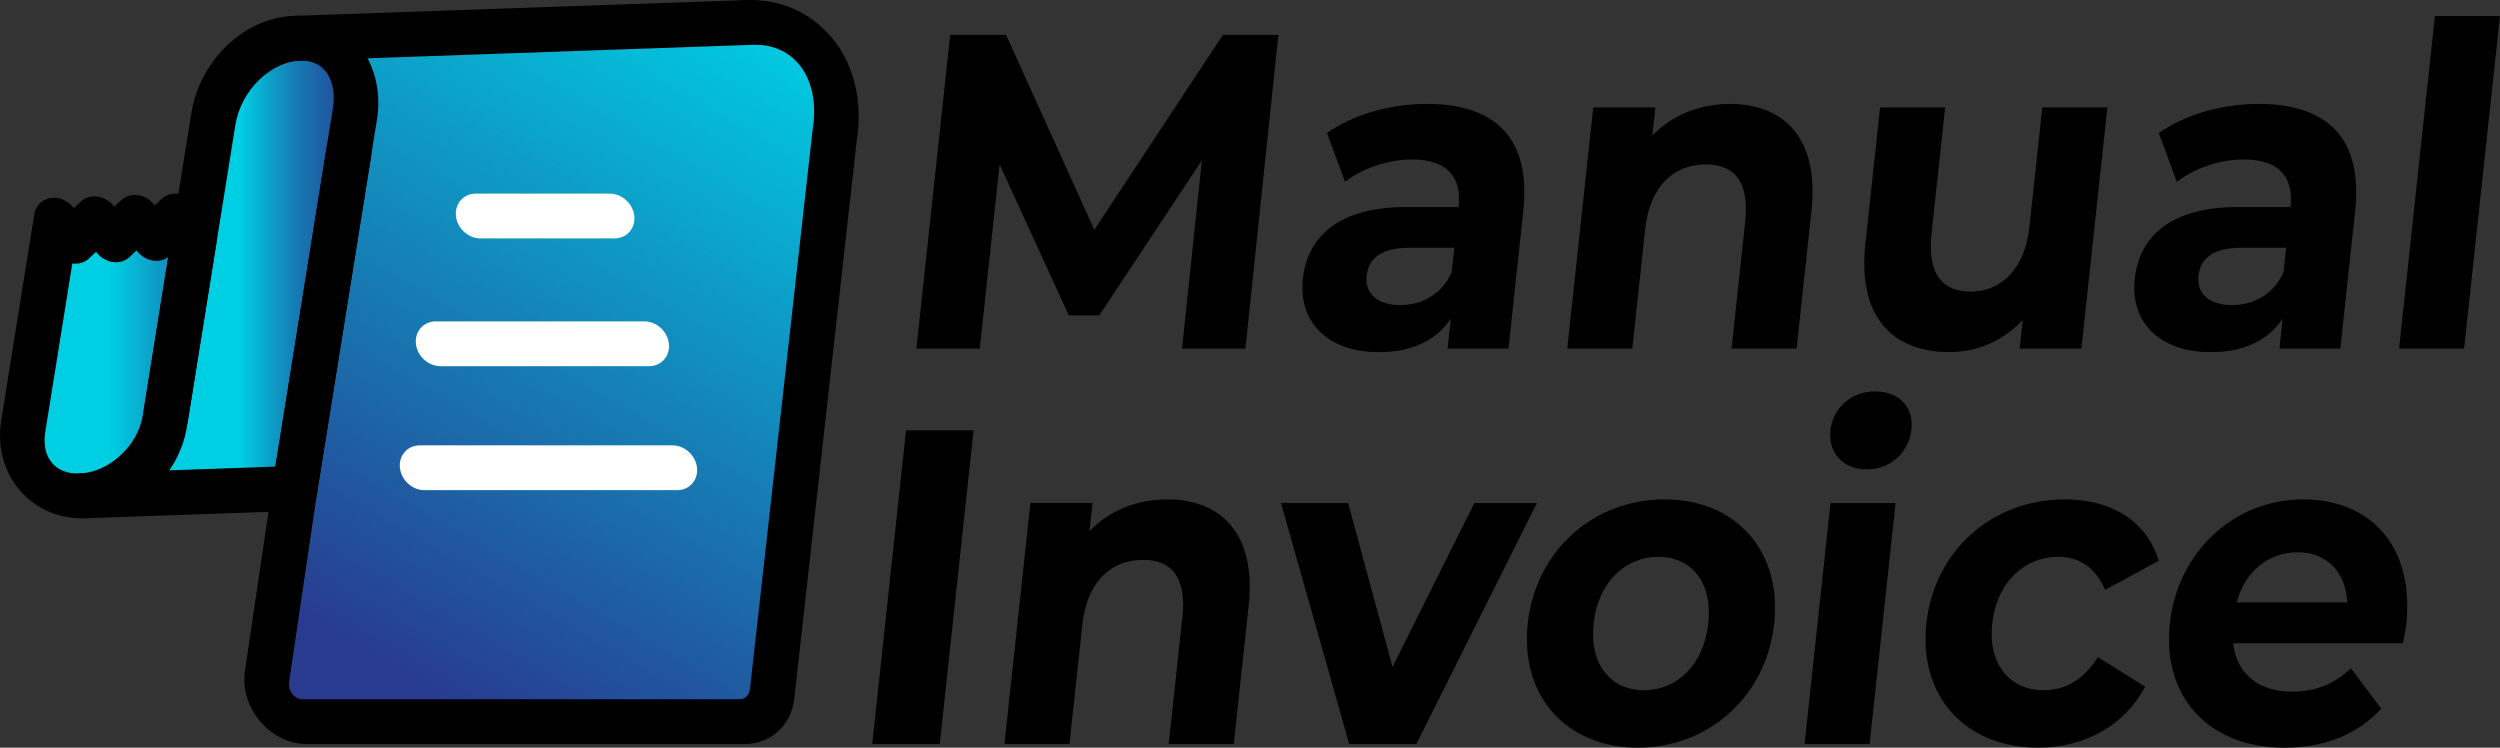 <svg width="214" height="64" viewBox="0 0 214 64" fill="none" xmlns="http://www.w3.org/2000/svg">
<rect x="0" y="0" width="214" height="64" fill="#333333" stroke="none"/>
<g clipPath="url(#clip0_18815_26101)">
<path d="M20.448 42.798L17.893 42.926C15.577 43.042 14.029 41.163 14.382 38.66L18.637 8.351C19.013 5.676 21.397 3.337 23.87 3.212L26.425 3.084C28.741 2.969 30.288 4.848 29.936 7.35L25.681 37.66C25.305 40.334 22.921 42.674 20.448 42.798Z" fill="url(#paint0_linear_18815_26101)"/>
<path d="M4.533 20.284H15.835L13.205 34.893C12.553 38.512 9.117 41.501 5.867 41.272C3.166 41.082 1.521 38.708 2.013 35.7L4.533 20.284Z" fill="url(#paint1_linear_18815_26101)"/>
<path d="M25.236 41.81L22.853 57.885C22.562 59.847 24.154 61.773 26.064 61.773H63.518C64.867 61.773 65.934 60.782 66.091 59.384L71.461 11.447C72.335 6.005 69.05 1.751 64.135 1.924L29.956 3.277" fill="url(#paint2_linear_18815_26101)"/>
<path d="M25.441 43.727C25.278 43.727 25.109 43.707 24.94 43.662C23.899 43.386 23.188 42.335 23.351 41.311L27.991 12.403C28.154 11.379 29.129 10.77 30.173 11.049C31.213 11.325 31.925 12.376 31.762 13.4L27.122 42.308C26.986 43.163 26.277 43.73 25.441 43.73V43.727Z" fill="black"/>
<path d="M63.723 63.691H26.268C24.803 63.691 23.366 63.008 22.328 61.818C21.234 60.565 20.739 58.959 20.97 57.41L23.351 41.335C23.505 40.311 24.471 39.69 25.515 39.951C26.559 40.216 27.282 41.261 27.128 42.285L24.747 58.36C24.688 58.755 24.809 59.155 25.079 59.464C25.207 59.609 25.48 59.856 25.865 59.856H63.319C63.779 59.856 64.141 59.494 64.197 58.971L69.566 11.034C69.934 8.731 69.463 6.703 68.288 5.385C67.337 4.319 66.002 3.779 64.402 3.838L25.666 5.192C24.605 5.234 23.656 4.399 23.511 3.343C23.363 2.283 24.089 1.395 25.133 1.36L63.868 0.006C66.658 -0.098 69.202 0.971 71.007 3.001C73.041 5.281 73.892 8.541 73.346 11.946L67.989 59.796C67.734 62.091 65.979 63.694 63.723 63.694V63.691Z" fill="black"/>
<path d="M7.252 44.363C6.235 44.363 5.307 43.546 5.162 42.51C5.013 41.45 5.74 40.563 6.783 40.527L23.57 39.94L28.498 9.256C28.708 7.935 28.45 6.754 27.789 6.011C27.152 5.296 26.304 5.168 25.666 5.192C24.498 5.234 23.229 5.83 22.186 6.831C21.107 7.885 20.38 9.253 20.152 10.675L16.081 36.039C15.918 37.06 14.943 37.669 13.899 37.392C12.858 37.119 12.147 36.066 12.31 35.041L16.381 9.678C16.727 7.531 17.795 5.492 19.39 3.933C21.053 2.339 23.087 1.431 25.13 1.36C27.232 1.274 29.138 2.093 30.508 3.628C32.029 5.332 32.669 7.745 32.266 10.251L27.122 42.306C26.992 43.119 26.336 43.695 25.503 43.724L7.32 44.36C7.299 44.36 7.276 44.36 7.255 44.36L7.252 44.363Z" fill="black"/>
<path d="M7.044 44.369C4.966 44.369 3.104 43.555 1.773 42.062C0.35 40.465 -0.258 38.253 0.104 35.994L2.935 18.349C3.051 17.628 3.581 17.087 4.293 16.957C5.011 16.826 5.772 17.135 6.262 17.749L6.318 17.82L6.902 17.265C7.27 16.915 7.792 16.752 8.328 16.823C8.868 16.891 9.375 17.185 9.728 17.628L9.784 17.699L10.368 17.144C10.739 16.793 11.26 16.63 11.794 16.701C12.334 16.77 12.841 17.064 13.193 17.509L13.25 17.577L13.828 17.031C14.198 16.68 14.72 16.517 15.254 16.588C15.793 16.657 16.3 16.951 16.653 17.393L18.082 19.189C18.453 19.655 18.613 20.237 18.527 20.783L15.992 36.564C15.313 40.791 11.506 44.217 7.326 44.363C7.231 44.366 7.139 44.369 7.047 44.369H7.044ZM6.191 22.552L3.872 36.992C3.697 38.081 3.917 39.034 4.492 39.678C5.013 40.263 5.817 40.56 6.789 40.533C9.315 40.444 11.803 38.173 12.221 35.573L14.397 22.012C14.047 22.262 13.602 22.374 13.143 22.312C12.603 22.244 12.096 21.95 11.744 21.508L11.687 21.436L11.103 21.991C10.736 22.342 10.223 22.508 9.677 22.434C9.138 22.365 8.631 22.072 8.278 21.626L8.221 21.558L7.637 22.113C7.267 22.463 6.745 22.627 6.211 22.555C6.205 22.555 6.196 22.555 6.191 22.555V22.552Z" fill="black"/>
<path d="M52.599 20.409H41.128C40.081 20.409 39.138 19.551 39.029 18.491C38.916 17.432 39.678 16.574 40.725 16.574H52.196C53.242 16.574 54.185 17.432 54.295 18.491C54.407 19.551 53.645 20.409 52.599 20.409Z" fill="white"/>
<path d="M55.56 31.345H37.7C36.654 31.345 35.711 30.488 35.601 29.428C35.489 28.368 36.251 27.51 37.297 27.51H55.157C56.204 27.51 57.147 28.368 57.256 29.428C57.369 30.488 56.607 31.345 55.56 31.345Z" fill="white"/>
<path d="M57.968 41.958H36.331C35.284 41.958 34.341 41.1 34.232 40.04C34.119 38.981 34.881 38.123 35.928 38.123H57.565C58.611 38.123 59.554 38.981 59.664 40.04C59.773 41.1 59.014 41.958 57.968 41.958Z" fill="white"/>
<path d="M101.18 29.837L102.882 13.727L94.097 26.999H91.491L85.567 14.071L83.868 29.837H78.443L81.337 2.983H86.119L93.673 19.67L104.682 2.983H109.428L106.606 29.837H101.18Z" fill="black"/>
<path d="M130.395 18.061L129.126 29.837H123.914L124.19 27.267C122.954 29.146 120.846 30.143 118.026 30.143C113.528 30.143 111.142 27.457 111.524 23.891C111.916 20.246 114.581 17.717 120.436 17.717H124.863C125.139 15.146 123.873 13.65 120.875 13.65C118.841 13.65 116.656 14.38 115.135 15.567L113.588 11.387C115.868 9.776 119.067 8.894 122.138 8.894C127.991 8.894 131.068 11.809 130.395 18.061ZM124.261 23.315L124.489 21.205H120.671C118.065 21.205 117.134 22.241 116.982 23.621C116.822 25.117 117.893 26.115 119.855 26.115C121.711 26.115 123.416 25.195 124.261 23.315Z" fill="black"/>
<path d="M155.062 18.022L153.788 29.837H148.22L149.394 18.943C149.752 15.606 148.492 14.071 146.029 14.071C143.351 14.071 141.235 15.835 140.825 19.634L139.726 29.837H134.158L136.381 9.2H141.7L141.439 11.616C143.129 9.853 145.48 8.894 148.086 8.894C152.619 8.894 155.741 11.732 155.062 18.022Z" fill="black"/>
<path d="M180.391 9.197L178.167 29.834H172.884L173.148 27.379C171.491 29.181 169.246 30.14 166.889 30.14C162.071 30.14 158.994 27.225 159.679 20.857L160.936 9.197H166.504L165.341 19.976C164.971 23.428 166.231 24.963 168.695 24.963C171.158 24.963 173.311 23.2 173.72 19.4L174.82 9.197H180.388H180.391Z" fill="black"/>
<path d="M201.601 18.061L200.332 29.837H195.12L195.396 27.267C194.159 29.146 192.052 30.143 189.232 30.143C184.734 30.143 182.348 27.457 182.73 23.891C183.121 20.246 185.787 17.717 191.642 17.717H196.069C196.345 15.146 195.079 13.65 192.081 13.65C190.047 13.65 187.862 14.38 186.341 15.567L184.794 11.387C187.074 9.776 190.273 8.894 193.344 8.894C199.197 8.894 202.274 11.809 201.601 18.061ZM195.467 23.315L195.695 21.205H191.877C189.271 21.205 188.34 22.241 188.188 23.621C188.028 25.117 189.099 26.115 191.061 26.115C192.917 26.115 194.622 25.195 195.467 23.315Z" fill="black"/>
<path d="M208.429 1.371H213.997L210.928 29.834H205.361L208.429 1.371Z" fill="black"/>
<path d="M77.556 36.837H83.338L80.444 63.691H74.663L77.556 36.837Z" fill="black"/>
<path d="M106.881 51.876L105.609 63.691H100.042L101.216 52.797C101.574 49.46 100.314 47.925 97.851 47.925C95.173 47.925 93.056 49.691 92.647 53.488L91.547 63.691H85.98L88.203 43.053H93.522L93.261 45.47C94.951 43.707 97.302 42.748 99.908 42.748C104.441 42.748 107.563 45.586 106.884 51.876H106.881Z" fill="black"/>
<path d="M131.566 43.054L121.24 63.691H115.494L109.651 43.054H115.396L119.2 57.095L126.209 43.054H131.563H131.566Z" fill="black"/>
<path d="M130.775 53.372C131.445 47.159 136.381 42.748 142.486 42.748C148.59 42.748 152.54 47.159 151.869 53.372C151.199 59.586 146.299 63.997 140.194 63.997C134.09 63.997 130.105 59.586 130.775 53.372ZM146.23 53.372C146.616 49.804 144.742 47.658 141.955 47.658C139.168 47.658 136.796 49.807 136.414 53.372C136.028 56.941 137.941 59.087 140.725 59.087C143.509 59.087 145.848 56.938 146.23 53.372Z" fill="black"/>
<path d="M156.693 43.054H162.261L160.038 63.691H154.47L156.693 43.054ZM156.684 36.837C156.886 34.958 158.437 33.501 160.506 33.501C162.575 33.501 163.818 34.881 163.622 36.724C163.406 38.719 161.858 40.177 159.788 40.177C157.719 40.177 156.483 38.719 156.687 36.84L156.684 36.837Z" fill="black"/>
<path d="M164.897 53.372C165.567 47.159 170.503 42.748 176.75 42.748C180.782 42.748 183.759 44.627 184.785 48.002L180.198 50.496C179.374 48.539 177.933 47.658 176.184 47.658C173.364 47.658 170.924 49.769 170.536 53.372C170.148 56.979 172.134 59.087 174.953 59.087C176.703 59.087 178.327 58.244 179.579 56.249L183.626 58.781C181.876 62.079 178.493 63.997 174.461 63.997C168.214 63.997 164.23 59.586 164.9 53.372H164.897Z" fill="black"/>
<path d="M205.69 55.062H191.162C191.42 57.632 193.285 59.206 196.211 59.206C198.245 59.206 199.781 58.553 201.245 57.211L203.837 60.663C201.818 62.851 199.016 64 195.553 64C188.915 64 185.078 59.511 185.739 53.375C186.407 47.201 191.275 42.751 197.13 42.751C202.986 42.751 206.686 46.818 205.971 53.453C205.921 53.913 205.782 54.566 205.69 55.065V55.062ZM191.467 51.571H200.925C200.813 48.961 199.176 47.275 196.677 47.275C194.177 47.275 192.143 48.925 191.467 51.571Z" fill="black"/>
</g>
<defs>
<linearGradient id="paint0_linear_18815_26101" x1="20.718" y1="22.787" x2="34.635" y2="22.787" gradientUnits="userSpaceOnUse">
<stop stop-color="#00CEE2"/>
<stop offset="0.01" stop-color="#01C9DF"/>
<stop offset="0.18" stop-color="#0C9EC7"/>
<stop offset="0.34" stop-color="#167AB2"/>
<stop offset="0.5" stop-color="#1E5EA3"/>
<stop offset="0.67" stop-color="#234A97"/>
<stop offset="0.83" stop-color="#263E91"/>
<stop offset="1" stop-color="#283B8F"/>
</linearGradient>
<linearGradient id="paint1_linear_18815_26101" x1="9.416" y1="30.496" x2="21.501" y2="30.496" gradientUnits="userSpaceOnUse">
<stop stop-color="#00CEE2"/>
<stop offset="0.55" stop-color="#167BB3"/>
<stop offset="1" stop-color="#283B8F"/>
</linearGradient>
<linearGradient id="paint2_linear_18815_26101" x1="38.709" y1="60.625" x2="71.307" y2="4.234" gradientUnits="userSpaceOnUse">
<stop stop-color="#283B8F"/>
<stop offset="1" stop-color="#00CEE2"/>
</linearGradient>
<clipPath id="clip0_18815_26101">
<rect width="214" height="64" fill="white"/>
</clipPath>
</defs>
</svg>
